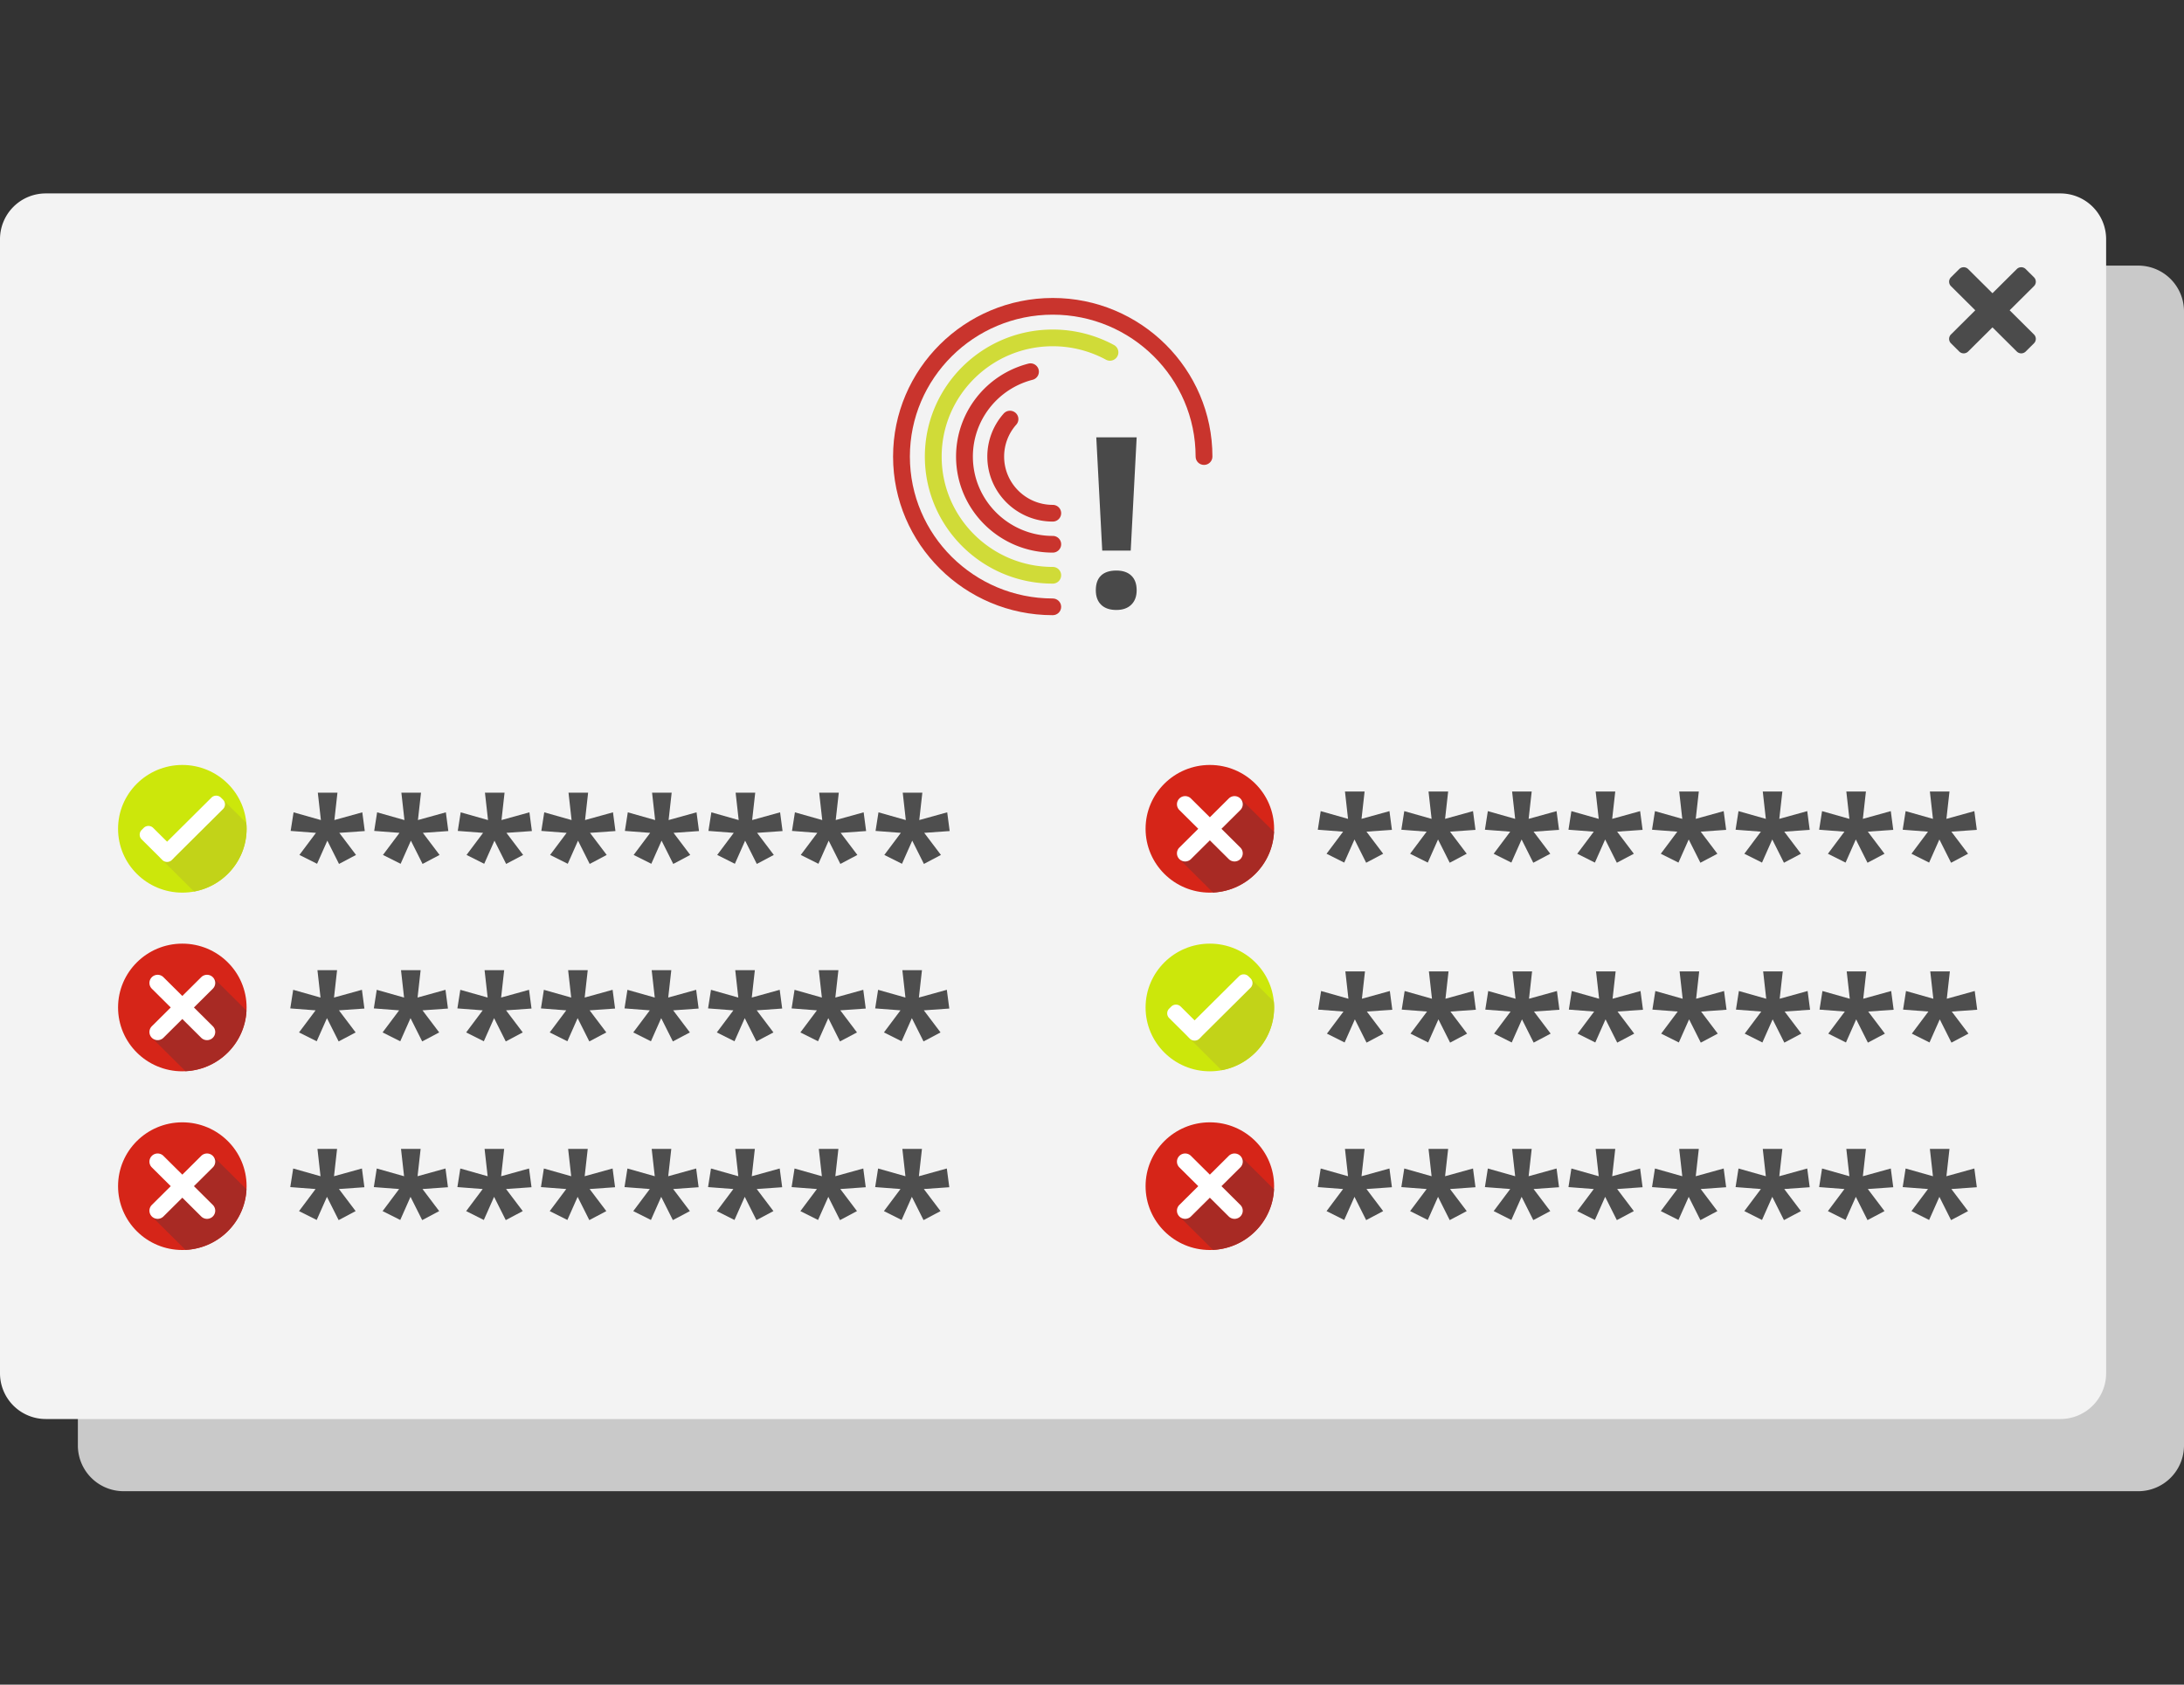 <svg xmlns="http://www.w3.org/2000/svg" xml:space="preserve" style="enable-background:new 0 0 350 270" viewBox="0 0 350 270"><rect x="0" y="0" width="350" height="270" fill="#333333" stroke="none"/><path d="M342.667 239H19.812a7.333 7.333 0 0 1-7.333-7.333V49.903a7.333 7.333 0 0 1 7.333-7.333h322.855A7.333 7.333 0 0 1 350 49.903v181.763a7.333 7.333 0 0 1-7.333 7.334z" style="fill:#c9c9c9"/><path d="M330.188 227.43H7.333A7.333 7.333 0 0 1 0 220.097V38.333A7.333 7.333 0 0 1 7.333 31h322.855a7.333 7.333 0 0 1 7.333 7.333v181.763a7.333 7.333 0 0 1-7.333 7.334z" style="fill:#f3f3f3"/><path d="M168.71 93.538c-11.302 0-20.496-9.134-20.496-20.361s9.195-20.361 20.496-20.361c3.431 0 6.825.859 9.816 2.483.652.354.893 1.168.536 1.816a1.352 1.352 0 0 1-1.828.533 17.91 17.91 0 0 0-8.525-2.155c-9.816 0-17.802 7.933-17.802 17.685s7.986 17.685 17.802 17.685c.744 0 1.347.599 1.347 1.338a1.34 1.34 0 0 1-1.346 1.337z" style="fill:#d0db38"/><path d="M168.71 85.892c-7.058 0-12.8-5.704-12.8-12.715 0-5.791 3.935-10.853 9.571-12.308a1.336 1.336 0 0 0 .964-1.631 1.345 1.345 0 0 0-1.642-.958c-6.823 1.761-11.587 7.887-11.587 14.897 0 8.487 6.951 15.391 15.494 15.391.744 0 1.347-.599 1.347-1.338s-.603-1.338-1.347-1.338z" style="fill:#c9342d"/><path d="M168.71 47.757c-14.11 0-25.589 11.404-25.589 25.42s11.479 25.42 25.589 25.42c.744 0 1.347-.599 1.347-1.338s-.603-1.338-1.347-1.338c-12.625 0-22.896-10.203-22.896-22.744s10.271-22.744 22.896-22.744c12.624 0 22.895 10.203 22.895 22.744 0 .739.603 1.338 1.347 1.338s1.347-.599 1.347-1.338c0-14.017-11.48-25.42-25.589-25.42z" style="fill:#c9342d"/><path d="M168.71 80.917c-4.297 0-7.792-3.472-7.792-7.74 0-1.889.692-3.708 1.948-5.121a1.332 1.332 0 0 0-.117-1.889 1.354 1.354 0 0 0-1.901.116 10.363 10.363 0 0 0-2.624 6.893c0 5.744 4.704 10.417 10.486 10.417.744 0 1.347-.599 1.347-1.338 0-.739-.603-1.338-1.347-1.338z" style="fill:#c9342d"/><path d="M175.611 94.601c0-1.04.28-1.827.842-2.36.561-.533 1.378-.799 2.45-.799 1.035 0 1.837.273 2.404.818.568.546.851 1.326.851 2.341 0 .979-.287 1.751-.86 2.314s-1.372.846-2.395.846c-1.047 0-1.858-.276-2.432-.827-.573-.552-.86-1.329-.86-2.333zm5.594-6.355h-4.565l-.954-18.156h6.473l-.954 18.156z" style="fill:#494949"/><path d="m218.747 155.685-.492 4.386 4.475-1.24.396 3.004-4.08.286 2.676 3.54-2.724 1.443-1.872-3.731-1.644 3.707-2.832-1.418 2.652-3.54-4.055-.31.468-2.98 4.379 1.24-.492-4.386h3.145zm13.39 0-.492 4.386 4.475-1.24.396 3.004-4.08.286 2.676 3.54-2.724 1.443-1.872-3.731-1.644 3.707-2.832-1.418 2.652-3.54-4.055-.31.468-2.98 4.379 1.24-.492-4.386h3.145zm13.389 0-.491 4.386 4.475-1.24.396 3.004-4.079.286 2.676 3.54-2.723 1.443-1.872-3.731-1.644 3.707-2.832-1.418 2.652-3.54-4.055-.31.468-2.98 4.38 1.24-.493-4.386h3.142zm13.391 0-.492 4.386 4.476-1.24.396 3.004-4.079.286 2.676 3.54-2.724 1.443-1.872-3.731-1.644 3.707-2.831-1.418 2.651-3.54-4.055-.31.468-2.98 4.38 1.24-.492-4.386h3.142zm13.39 0-.492 4.386 4.476-1.24.396 3.004-4.079.286 2.676 3.54-2.724 1.443-1.872-3.731-1.644 3.707-2.831-1.418 2.651-3.54-4.055-.31.468-2.98 4.38 1.24-.492-4.386h3.142zm13.39 0-.492 4.386 4.476-1.24.396 3.004-4.079.286 2.676 3.54-2.724 1.443-1.872-3.731-1.644 3.707-2.831-1.418 2.651-3.54-4.055-.31.468-2.98 4.38 1.24-.492-4.386h3.142zm13.391 0-.492 4.386 4.476-1.24.396 3.004-4.079.286 2.676 3.54-2.724 1.443-1.872-3.731-1.644 3.707-2.831-1.418 2.651-3.54-4.055-.31.468-2.98 4.38 1.24-.492-4.386h3.142zm13.39 0-.492 4.386 4.476-1.24.396 3.004-4.079.286 2.676 3.54-2.724 1.443-1.872-3.731-1.644 3.707-2.831-1.418 2.651-3.54-4.055-.31.468-2.98 4.38 1.24-.492-4.386h3.142z" style="fill:#4e4e4e"/><ellipse cx="193.886" cy="161.471" rx="10.299" ry="10.231" style="fill:#cce70b"/><path d="m204.138 160.536-3.733-3.732a1.063 1.063 0 0 1 0 1.509l-7.833 7.781c-.013.014-.017.033-.031.046l-.331.329c-.212.21-.49.313-.767.311a1.073 1.073 0 0 1-.767-.311l5.09 5.056c4.789-.878 8.42-5.041 8.42-10.053 0-.316-.02-.628-.048-.936z" style="fill:#c2d318"/><path d="m200.405 156.803-.331-.329a1.079 1.079 0 0 0-1.519 0l-7.112 7.065-2.226-2.211a1.079 1.079 0 0 0-1.519 0l-.331.329a1.063 1.063 0 0 0 0 1.509l2.946 2.927c.013.014.017.033.031.046l.331.329c.212.21.49.313.767.311.277.002.555-.101.767-.311l.331-.329c.014-.014.018-.032.031-.046l7.833-7.781a1.06 1.06 0 0 0 .001-1.509z" style="fill:#fff"/><path d="m54.019 155.493-.492 4.386 4.475-1.24.396 3.004-4.08.286 2.676 3.54-2.724 1.443-1.872-3.731-1.644 3.707-2.832-1.418 2.652-3.54-4.055-.31.468-2.98 4.379 1.24-.492-4.386h3.145zm13.39 0-.492 4.386 4.475-1.24.396 3.004-4.08.286 2.676 3.54-2.724 1.443-1.872-3.731-1.644 3.707-2.832-1.418 2.652-3.54-4.055-.31.468-2.98 4.379 1.24-.492-4.386h3.145zm13.389 0-.491 4.386 4.475-1.24.396 3.004-4.079.286 2.676 3.54-2.723 1.443-1.872-3.731-1.644 3.707-2.832-1.418 2.652-3.54-4.055-.31.468-2.98 4.38 1.24-.493-4.386h3.142zm13.391 0-.492 4.386 4.476-1.24.396 3.004-4.079.286 2.676 3.54-2.724 1.443-1.872-3.731-1.644 3.707-2.831-1.418 2.651-3.54-4.055-.31.468-2.98 4.38 1.24-.492-4.386h3.142zm13.39 0-.492 4.386 4.476-1.24.396 3.004-4.079.286 2.676 3.54-2.724 1.443-1.872-3.731-1.644 3.707-2.831-1.418 2.651-3.54-4.055-.31.468-2.98 4.38 1.24-.492-4.386h3.142zm13.39 0-.492 4.386 4.476-1.24.396 3.004-4.079.286 2.676 3.54-2.724 1.443-1.872-3.731-1.644 3.707-2.831-1.418 2.651-3.54-4.055-.31.468-2.98 4.38 1.24-.492-4.386h3.142zm13.391 0-.492 4.386 4.476-1.24.396 3.004-4.079.286 2.676 3.54-2.724 1.443-1.872-3.731-1.644 3.707-2.831-1.418 2.651-3.54-4.055-.31.468-2.98 4.38 1.24-.492-4.386h3.142zm13.39 0-.492 4.386 4.476-1.24.396 3.004-4.079.286 2.676 3.54-2.724 1.443-1.872-3.731-1.644 3.707-2.831-1.418 2.651-3.54-4.055-.31.468-2.98 4.38 1.24-.492-4.386h3.142z" style="fill:#4e4e4e"/><ellipse cx="29.219" cy="161.471" rx="10.299" ry="10.231" style="fill:#d62518"/><path d="M34.106 156.617a1.3 1.3 0 0 1 0 1.846l-3.028 3.008 3.028 3.008a1.3 1.3 0 0 1 0 1.846 1.32 1.32 0 0 1-1.858 0l-3.028-3.008-3.028 3.008a1.32 1.32 0 0 1-1.858 0l5.387 5.352c5.286-.253 9.518-4.457 9.773-9.708l-5.388-5.352z" style="fill:#a82a24"/><path d="m31.077 161.471 3.028-3.008a1.3 1.3 0 0 0 0-1.846 1.32 1.32 0 0 0-1.858 0l-3.028 3.008-3.028-3.008a1.32 1.32 0 0 0-1.858 0 1.3 1.3 0 0 0 0 1.846l3.028 3.008-3.028 3.008a1.3 1.3 0 0 0 0 1.846 1.32 1.32 0 0 0 1.858 0l3.028-3.008 3.028 3.008a1.32 1.32 0 0 0 1.858 0 1.3 1.3 0 0 0 0-1.846l-3.028-3.008z" style="fill:#fff"/><path d="m54.019 184.131-.492 4.386 4.475-1.24.396 3.004-4.08.286 2.676 3.54-2.724 1.443-1.872-3.731-1.644 3.707-2.832-1.418 2.652-3.54-4.055-.31.468-2.98 4.379 1.24-.492-4.386h3.145zm13.39 0-.492 4.386 4.475-1.24.396 3.004-4.08.286 2.676 3.54-2.724 1.443-1.872-3.731-1.644 3.707-2.832-1.418 2.652-3.54-4.055-.31.468-2.98 4.379 1.24-.492-4.386h3.145zm13.389 0-.491 4.386 4.475-1.24.396 3.004-4.079.286 2.676 3.54-2.723 1.443-1.872-3.731-1.644 3.707-2.832-1.418 2.652-3.54-4.055-.31.468-2.98 4.38 1.24-.493-4.386h3.142zm13.391 0-.492 4.386 4.476-1.24.396 3.004-4.079.286 2.676 3.54-2.724 1.443-1.872-3.731-1.644 3.707-2.831-1.418 2.651-3.54-4.055-.31.468-2.98 4.38 1.24-.492-4.386h3.142zm13.39 0-.492 4.386 4.476-1.24.396 3.004-4.079.286 2.676 3.54-2.724 1.443-1.872-3.731-1.644 3.707-2.831-1.418 2.651-3.54-4.055-.31.468-2.98 4.38 1.24-.492-4.386h3.142zm13.39 0-.492 4.386 4.476-1.24.396 3.004-4.079.286 2.676 3.54-2.724 1.443-1.872-3.731-1.644 3.707-2.831-1.418 2.651-3.54-4.055-.31.468-2.98 4.38 1.24-.492-4.386h3.142zm13.391 0-.492 4.386 4.476-1.24.396 3.004-4.079.286 2.676 3.54-2.724 1.443-1.872-3.731-1.644 3.707-2.831-1.418 2.651-3.54-4.055-.31.468-2.98 4.38 1.24-.492-4.386h3.142zm13.39 0-.492 4.386 4.476-1.24.396 3.004-4.079.286 2.676 3.54-2.724 1.443-1.872-3.731-1.644 3.707-2.831-1.418 2.651-3.54-4.055-.31.468-2.98 4.38 1.24-.492-4.386h3.142z" style="fill:#4e4e4e"/><ellipse cx="29.219" cy="190.11" rx="10.299" ry="10.231" style="fill:#d62518"/><path d="M34.106 185.256a1.3 1.3 0 0 1 0 1.846l-3.028 3.008 3.028 3.008a1.3 1.3 0 0 1 0 1.846 1.32 1.32 0 0 1-1.858 0l-3.028-3.008-3.028 3.008a1.32 1.32 0 0 1-1.858 0l5.387 5.352c5.286-.253 9.518-4.457 9.773-9.708l-5.388-5.352z" style="fill:#a82a24"/><path d="m31.077 190.11 3.028-3.008a1.3 1.3 0 0 0 0-1.846 1.32 1.32 0 0 0-1.858 0l-3.028 3.008-3.028-3.008a1.32 1.32 0 0 0-1.858 0 1.3 1.3 0 0 0 0 1.846l3.028 3.008-3.028 3.008a1.3 1.3 0 0 0 0 1.846 1.32 1.32 0 0 0 1.858 0l3.028-3.008 3.028 3.008a1.32 1.32 0 0 0 1.858 0 1.3 1.3 0 0 0 0-1.846l-3.028-3.008z" style="fill:#fff"/><path d="m218.686 184.131-.492 4.386 4.475-1.24.396 3.004-4.08.286 2.676 3.54-2.724 1.443-1.872-3.731-1.644 3.707-2.832-1.418 2.652-3.54-4.055-.31.468-2.98 4.379 1.24-.492-4.386h3.145zm13.39 0-.492 4.386 4.475-1.24.396 3.004-4.08.286 2.676 3.54-2.724 1.443-1.872-3.731-1.644 3.707-2.832-1.418 2.652-3.54-4.055-.31.468-2.98 4.379 1.24-.492-4.386h3.145zm13.389 0-.491 4.386 4.475-1.24.396 3.004-4.079.286 2.676 3.54-2.723 1.443-1.872-3.731-1.644 3.707-2.832-1.418 2.652-3.54-4.055-.31.468-2.98 4.38 1.24-.493-4.386h3.142zm13.391 0-.492 4.386 4.476-1.24.396 3.004-4.079.286 2.676 3.54-2.724 1.443-1.872-3.731-1.644 3.707-2.831-1.418 2.651-3.54-4.055-.31.468-2.98 4.38 1.24-.492-4.386h3.142zm13.39 0-.492 4.386 4.476-1.24.396 3.004-4.079.286 2.676 3.54-2.724 1.443-1.872-3.731-1.644 3.707-2.831-1.418 2.651-3.54-4.055-.31.468-2.98 4.38 1.24-.492-4.386h3.142zm13.39 0-.492 4.386 4.476-1.24.396 3.004-4.079.286 2.676 3.54-2.724 1.443-1.872-3.731-1.644 3.707-2.831-1.418 2.651-3.54-4.055-.31.468-2.98 4.38 1.24-.492-4.386h3.142zm13.391 0-.492 4.386 4.476-1.24.396 3.004-4.079.286 2.676 3.54-2.724 1.443-1.872-3.731-1.644 3.707-2.831-1.418 2.651-3.54-4.055-.31.468-2.98 4.38 1.24-.492-4.386h3.142zm13.39 0-.492 4.386 4.476-1.24.396 3.004-4.079.286 2.676 3.54-2.724 1.443-1.872-3.731-1.644 3.707-2.831-1.418 2.651-3.54-4.055-.31.468-2.98 4.38 1.24-.492-4.386h3.142z" style="fill:#4e4e4e"/><ellipse cx="193.886" cy="190.11" rx="10.299" ry="10.231" style="fill:#d62518"/><path d="M198.773 185.256a1.3 1.3 0 0 1 0 1.846l-3.028 3.008 3.028 3.008a1.3 1.3 0 0 1 0 1.846 1.32 1.32 0 0 1-1.858 0l-3.028-3.008-3.028 3.008a1.32 1.32 0 0 1-1.858 0l5.387 5.352c5.286-.253 9.518-4.457 9.773-9.708l-5.388-5.352z" style="fill:#a82a24"/><path d="m195.745 190.11 3.028-3.008a1.3 1.3 0 0 0 0-1.846 1.32 1.32 0 0 0-1.858 0l-3.028 3.008-3.028-3.008a1.32 1.32 0 0 0-1.858 0 1.3 1.3 0 0 0 0 1.846l3.028 3.008-3.029 3.008a1.3 1.3 0 0 0 0 1.846 1.32 1.32 0 0 0 1.858 0l3.028-3.008 3.028 3.008a1.32 1.32 0 0 0 1.858 0 1.3 1.3 0 0 0 0-1.846l-3.027-3.008z" style="fill:#fff"/><path d="m54.079 127.046-.492 4.386 4.475-1.24.396 3.004-4.08.286 2.676 3.54-2.724 1.443-1.872-3.731-1.644 3.707-2.832-1.418 2.652-3.54-4.055-.31.468-2.98 4.379 1.24-.492-4.386h3.145zm13.39 0-.492 4.386 4.475-1.24.396 3.004-4.08.286 2.676 3.54-2.724 1.443-1.872-3.731-1.644 3.707-2.832-1.418 2.652-3.54-4.055-.31.468-2.98 4.379 1.24-.492-4.386h3.145zm13.39 0-.491 4.386 4.475-1.24.396 3.004-4.079.286 2.676 3.54-2.723 1.443-1.872-3.731-1.644 3.707-2.832-1.418 2.652-3.54-4.055-.31.468-2.98 4.38 1.24-.493-4.386h3.142zm13.391 0-.492 4.386 4.476-1.24.396 3.004-4.079.286 2.676 3.54-2.724 1.443-1.872-3.731-1.644 3.707-2.831-1.418 2.651-3.54-4.055-.31.468-2.98 4.38 1.24-.492-4.386h3.142zm13.39 0-.492 4.386 4.476-1.24.396 3.004-4.079.286 2.676 3.54-2.724 1.443-1.872-3.731-1.644 3.707-2.831-1.418 2.651-3.54-4.055-.31.468-2.98 4.38 1.24-.492-4.386h3.142zm13.39 0-.492 4.386 4.476-1.24.396 3.004-4.079.286 2.676 3.54-2.724 1.443-1.872-3.731-1.644 3.707-2.831-1.418 2.651-3.54-4.055-.31.468-2.98 4.38 1.24-.492-4.386h3.142zm13.391 0-.492 4.386 4.476-1.24.396 3.004-4.079.286 2.676 3.54-2.724 1.443-1.872-3.731-1.644 3.707-2.831-1.418 2.651-3.54-4.055-.31.468-2.98 4.38 1.24-.492-4.386h3.142zm13.39 0-.492 4.386 4.476-1.24.396 3.004-4.079.286 2.676 3.54-2.724 1.443-1.872-3.731-1.644 3.707-2.831-1.418 2.651-3.54-4.055-.31.468-2.98 4.38 1.24-.492-4.386h3.142z" style="fill:#4e4e4e"/><ellipse cx="29.219" cy="132.833" rx="10.299" ry="10.231" style="fill:#cce70b"/><path d="m39.471 131.897-3.733-3.732a1.063 1.063 0 0 1 0 1.509l-7.833 7.781c-.013.014-.017.033-.031.046l-.331.329c-.212.21-.49.313-.767.311a1.073 1.073 0 0 1-.767-.311l5.09 5.056c4.789-.878 8.42-5.041 8.42-10.053-.001-.316-.02-.627-.048-.936z" style="fill:#c2d318"/><path d="m35.738 128.165-.331-.329a1.079 1.079 0 0 0-1.519 0l-7.112 7.065-2.226-2.211a1.079 1.079 0 0 0-1.519 0l-.331.329a1.063 1.063 0 0 0 0 1.509l2.946 2.927c.013.014.017.033.031.046l.331.329c.212.21.49.313.767.311.277.002.555-.101.767-.311l.331-.329c.014-.014.018-.032.031-.046l7.833-7.781c.42-.417.42-1.092.001-1.509z" style="fill:#fff"/><path d="m218.686 126.855-.492 4.386 4.475-1.24.396 3.004-4.08.286 2.676 3.54-2.724 1.443-1.872-3.731-1.644 3.707-2.832-1.418 2.652-3.54-4.055-.31.468-2.98 4.379 1.24-.492-4.386h3.145zm13.39 0-.492 4.386 4.475-1.24.396 3.004-4.08.286 2.676 3.54-2.724 1.443-1.872-3.731-1.644 3.707-2.832-1.418 2.652-3.54-4.055-.31.468-2.98 4.379 1.24-.492-4.386h3.145zm13.389 0-.491 4.386 4.475-1.24.396 3.004-4.079.286 2.676 3.54-2.723 1.443-1.872-3.731-1.644 3.707-2.832-1.418 2.652-3.54-4.055-.31.468-2.98 4.38 1.24-.493-4.386h3.142zm13.391 0-.492 4.386 4.476-1.24.396 3.004-4.079.286 2.676 3.54-2.724 1.443-1.872-3.731-1.644 3.707-2.831-1.418 2.651-3.54-4.055-.31.468-2.98 4.38 1.24-.492-4.386h3.142zm13.39 0-.492 4.386 4.476-1.24.396 3.004-4.079.286 2.676 3.54-2.724 1.443-1.872-3.731-1.644 3.707-2.831-1.418 2.651-3.54-4.055-.31.468-2.98 4.38 1.24-.492-4.386h3.142zm13.39 0-.492 4.386 4.476-1.24.396 3.004-4.079.286 2.676 3.54-2.724 1.443-1.872-3.731-1.644 3.707-2.831-1.418 2.651-3.54-4.055-.31.468-2.98 4.38 1.24-.492-4.386h3.142zm13.391 0-.492 4.386 4.476-1.24.396 3.004-4.079.286 2.676 3.54-2.724 1.443-1.872-3.731-1.644 3.707-2.831-1.418 2.651-3.54-4.055-.31.468-2.98 4.38 1.24-.492-4.386h3.142zm13.39 0-.492 4.386 4.476-1.24.396 3.004-4.079.286 2.676 3.54-2.724 1.443-1.872-3.731-1.644 3.707-2.831-1.418 2.651-3.54-4.055-.31.468-2.98 4.38 1.24-.492-4.386h3.142z" style="fill:#4e4e4e"/><ellipse cx="193.886" cy="132.833" rx="10.299" ry="10.231" style="fill:#d62518"/><path d="M198.773 127.979a1.3 1.3 0 0 1 0 1.846l-3.028 3.008 3.028 3.008a1.3 1.3 0 0 1 0 1.846 1.32 1.32 0 0 1-1.858 0l-3.028-3.008-3.028 3.008a1.32 1.32 0 0 1-1.858 0l5.387 5.352c5.286-.253 9.518-4.457 9.773-9.708l-5.388-5.352z" style="fill:#a82a24"/><path d="m195.745 132.833 3.028-3.008a1.3 1.3 0 0 0 0-1.846 1.32 1.32 0 0 0-1.858 0l-3.028 3.008-3.028-3.008a1.32 1.32 0 0 0-1.858 0 1.3 1.3 0 0 0 0 1.846l3.028 3.008-3.029 3.008a1.3 1.3 0 0 0 0 1.846 1.32 1.32 0 0 0 1.858 0l3.028-3.008 3.028 3.008a1.32 1.32 0 0 0 1.858 0 1.3 1.3 0 0 0 0-1.846l-3.027-3.008z" style="fill:#fff"/><path d="m325.957 44.441-1.326-1.317a1.014 1.014 0 0 0-1.428 0l-3.898 3.873-3.898-3.873a1.014 1.014 0 0 0-1.428 0l-1.326 1.317a.998.998 0 0 0 0 1.418l3.898 3.873-3.898 3.873a.998.998 0 0 0 0 1.418l1.326 1.317a1.014 1.014 0 0 0 1.428 0l3.898-3.873 3.898 3.873a1.014 1.014 0 0 0 1.428 0l1.326-1.317a.998.998 0 0 0 0-1.418l-3.898-3.873 3.898-3.873a.998.998 0 0 0 0-1.418z" style="fill:#4b4b4b"/></svg>